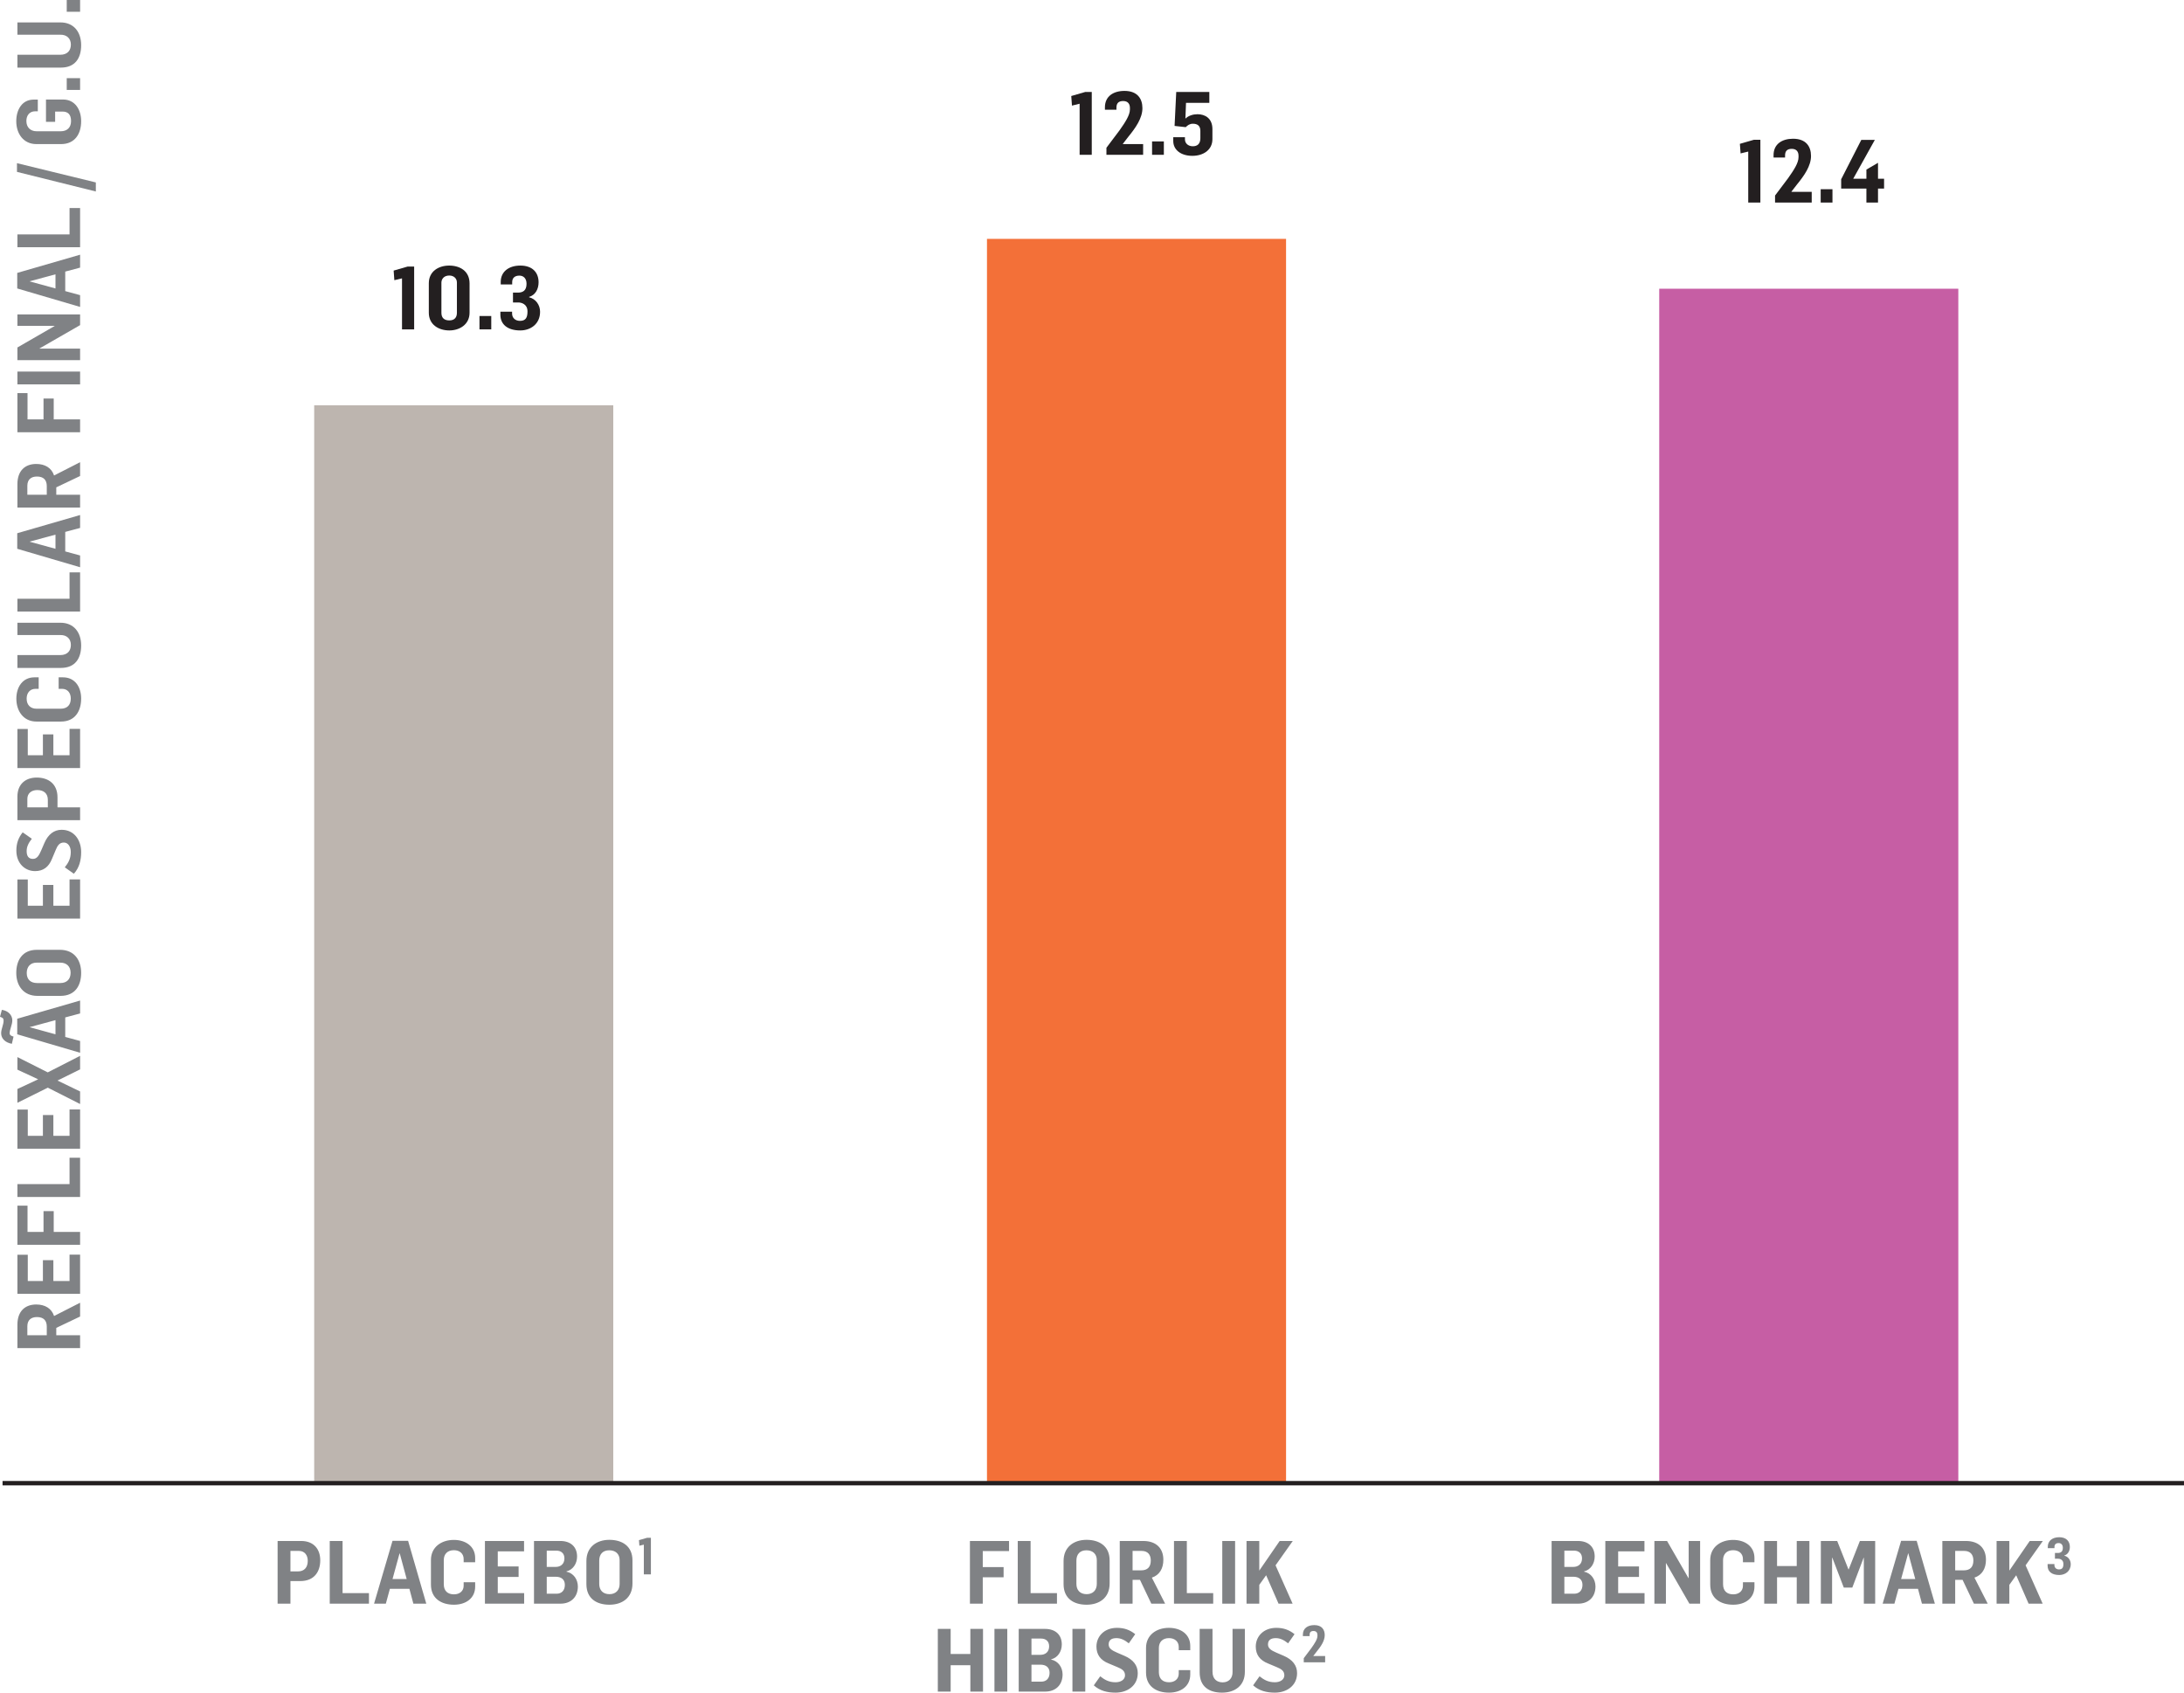 <?xml version="1.0" encoding="UTF-8"?> <svg xmlns="http://www.w3.org/2000/svg" xmlns:xlink="http://www.w3.org/1999/xlink" id="Layer_1" width="248.394" height="192.514" version="1.1" viewBox="0 0 248.394 192.514"><defs><style> .st0, .st1 { fill: none; } .st2 { fill: #f37038; } .st3 { fill: #231f20; } .st4 { fill: #bdb5af; } .st1 { stroke: #231f20; stroke-width: .5px; } .st5 { clip-path: url(#clippath-1); } .st6 { fill: #808285; } .st7 { fill: #c65ea4; } .st8 { clip-path: url(#clippath); } </style><clipPath id="clippath"><rect class="st0" width="248.394" height="192.514"></rect></clipPath><clipPath id="clippath-1"><rect class="st0" width="248.394" height="192.514"></rect></clipPath></defs><rect class="st4" x="35.734" y="46.094" width="34.016" height="122.806"></rect><g><path class="st3" d="M45.722,31.659l-.871.209-.08-1.092,1.592-.459h.74v7.146h-1.381v-5.805Z"></path><path class="st3" d="M48.771,35.561v-3.344c0-1.381,1.141-2.012,2.312-2.012,1.24,0,2.322.631,2.322,2.033v3.322c0,1.371-1.162,2.023-2.303,2.023-1.182,0-2.332-.631-2.332-2.023ZM51.965,35.592v-3.465c0-.42-.311-.789-.871-.789-.57,0-.891.369-.891.811v3.432c0,.551.3.861.9.861.641,0,.861-.4.861-.85Z"></path><path class="st3" d="M54.532,35.942h1.341v1.521h-1.341v-1.521Z"></path><path class="st3" d="M56.911,35.792v-.34h1.331v.211c0,.5.371.83.892.83.65,0,.86-.361.86-1.072,0-.859-.721-1.02-1.041-1.02h-.61v-1.121h.561c.561,0,.981-.23.981-1.002,0-.631-.361-.93-.812-.93-.511,0-.82.25-.82.75v.25h-1.302v-.291c0-1.131.881-1.852,2.232-1.852s2.072.762,2.072,1.902c0,.771-.36,1.451-1.081,1.662v.039c.78.191,1.251.893,1.251,1.652,0,1.4-1.091,2.123-2.252,2.123-1.462,0-2.263-.701-2.263-1.793Z"></path></g><rect class="st2" x="112.252" y="27.168" width="34.016" height="141.732"></rect><g><path class="st3" d="M122.789,11.799l-.871.211-.08-1.09,1.592-.461h.74v7.146h-1.381v-5.807Z"></path><path class="st3" d="M125.838,16.805l1.492-1.982c.641-.91,1.18-1.721,1.18-2.383v-.16c0-.449-.219-.789-.77-.789-.541,0-.762.27-.762.75v.24h-1.311v-.279c0-1.242.951-1.863,2.223-1.863,1.451,0,2.041.861,2.041,1.963,0,1.131-.76,2.221-1.611,3.264l-.611.789v.031h2.303v1.221h-4.174v-.801Z"></path><path class="st3" d="M131.029,16.085h1.34v1.521h-1.34v-1.521Z"></path><path class="st3" d="M133.439,16.046v-.441h1.33v.25c0,.441.361.781.891.781.502,0,.861-.25.861-.922v-.83c0-.59-.34-.811-.861-.811-.34,0-.6.18-.801.391l-1.27-.141.189-3.863h3.764v1.24h-2.652l-.07,1.793c.359-.352.891-.502,1.381-.502.861,0,1.691.471,1.691,1.691v1.143c0,1.25-1.061,1.9-2.281,1.9-1.312,0-2.172-.689-2.172-1.68Z"></path></g><g class="st8"><path class="st6" d="M9.11,0h-1.52v1.34h1.52V0ZM9.23,5.139c0-1.49-.83-2.6-2.38-2.59H1.98v1.4h4.88c.74-.02,1.2.44,1.2,1.12,0,.62-.34,1.16-1.22,1.16H1.98v1.46h4.94c1.62,0,2.31-1.07,2.31-2.55M9.11,8.889h-1.52v1.34h1.52v-1.34ZM9.23,13.789c0-1.34-.71-2.46-2.04-2.47h-1.96v2.54h1.04v-1.17h.83c.6,0,.98.3.98,1.08,0,.74-.45,1.16-1.17,1.16h-2.75c-.69,0-1.16-.44-1.16-1.17,0-.65.38-1.1.99-1.1h.31v-1.33h-.47c-1.33,0-1.98,1.16-1.98,2.46,0,1.42.82,2.6,2.29,2.6h2.8c1.6,0,2.29-1.19,2.29-2.6M10.9,21.779v-1.03l-8.97-2.19v.99l8.97,2.23ZM9.11,28.119v-4.46h-1.2v3H1.98v1.46h7.13ZM6.31,32.809l-2.92-.8v-.02l2.92-.79v1.61ZM9.11,34.909v-1.34l-1.69-.46v-2.22l1.69-.45v-1.47l-7.15,2.07v1.77l7.15,2.1ZM9.11,40.959v-1.31h-4.61v-.02l4.61-2.65v-1.22H1.98v1.3h4.23v.02l-4.23,2.44v1.44h7.13ZM9.11,42.259H1.98v1.46h7.13v-1.46ZM9.11,49.159v-1.46h-3v-2.37h-1.16v2.37h-1.82v-2.99h-1.15v4.45h7.13ZM5.32,56.269h-2.21v-1.02c0-.72.44-1.05,1.09-1.05.75,0,1.12.38,1.12,1.09v.98ZM9.11,57.729v-1.46h-2.71v-.84l2.71-1.29v-1.57l-2.96,1.51c-.29-.88-1.05-1.31-2.03-1.31-1.27,0-2.14.77-2.14,2.3v2.66h7.13ZM6.31,62.417l-2.92-.8v-.02l2.92-.79v1.61ZM9.11,64.517v-1.34l-1.69-.46v-2.22l1.69-.45v-1.47l-7.15,2.07v1.77l7.15,2.1ZM9.11,69.557v-4.46h-1.2v3H1.98v1.46h7.13ZM9.23,73.417c0-1.49-.83-2.6-2.38-2.59H1.98v1.4h4.88c.74-.02,1.2.44,1.2,1.12,0,.62-.34,1.16-1.22,1.16H1.98v1.46h4.94c1.62,0,2.31-1.07,2.31-2.55M9.23,79.457c0-1.35-.72-2.42-2.07-2.42h-.49v1.31h.4c.6,0,.98.45.98,1.1,0,.71-.38,1.16-1.16,1.16h-2.73c-.69,0-1.13-.42-1.13-1.15,0-.67.4-1.11,1-1.11h.37v-1.31h-.48c-1.33,0-2.06,1.08-2.06,2.43,0,1.42.82,2.6,2.28,2.6h2.8c1.6,0,2.29-1.2,2.29-2.61M9.11,87.357v-4.46h-1.2v3h-1.84v-2.37h-1.19v2.37h-1.72v-2.99h-1.18v4.45h7.13ZM5.44,91.827h-2.33v-.96c0-.66.49-1.01,1.13-1.01.75,0,1.2.4,1.2,1.11v.86ZM9.11,93.287v-1.46h-2.57v-1.13c0-1.55-1.04-2.26-2.36-2.26-1.23,0-2.2.7-2.2,2.18v2.67h7.13ZM9.23,96.907c0-1.35-.79-2.53-2.22-2.53-.88,0-1.54.53-1.96,1.5l-.38.88c-.24.55-.47.93-.92.93-.5,0-.72-.32-.72-.89,0-.48.2-.91.59-1.4l-1.04-.73c-.49.61-.72,1.26-.72,2.07,0,1.47.99,2.34,2.13,2.34.92,0,1.55-.46,1.92-1.39l.42-1c.2-.48.41-.86.93-.86.48,0,.79.46.79,1.08,0,.8-.32,1.28-.68,1.74l1.03.73c.62-.68.83-1.54.83-2.47M9.11,104.477v-4.46h-1.2v3h-1.84v-2.37h-1.19v2.37h-1.72v-2.99h-1.18v4.45h7.13ZM8.03,110.637c0,.75-.45,1.17-1.17,1.17h-2.64c-.73,0-1.18-.4-1.18-1.14,0-.7.4-1.18,1.12-1.18h2.71c.69,0,1.16.43,1.16,1.15M9.23,110.647c0-1.41-.75-2.62-2.42-2.62h-2.61c-1.67,0-2.35,1.21-2.35,2.63,0,1.45.82,2.61,2.41,2.61h2.62c1.68,0,2.35-1.19,2.35-2.62M1.54,117.897c-.26-.07-.44-.16-.44-.37,0-.45.3-.97.3-1.47,0-.62-.48-1.1-1.19-1.2l-.21.79c.3.09.41.18.41.42,0,.49-.28.96-.28,1.45,0,.61.48,1.07,1.22,1.2l.19-.82ZM6.31,117.637l-2.92-.8v-.02l2.92-.79v1.61ZM9.11,119.737v-1.34l-1.69-.46v-2.22l1.69-.45v-1.47l-7.15,2.07v1.77l7.15,2.1ZM9.11,125.567v-1.43l-2.57-1.24,2.57-1.27v-1.54l-3.68,1.88-3.45-1.74v1.43l2.36,1.1-2.36,1.1v1.57l3.46-1.72,3.67,1.86ZM9.11,130.647v-4.46h-1.2v3h-1.84v-2.37h-1.19v2.37h-1.72v-2.99h-1.18v4.45h7.13ZM9.11,136.137v-4.46h-1.2v3H1.98v1.46h7.13ZM9.11,141.577v-1.46h-3v-2.37h-1.16v2.37h-1.82v-2.99h-1.15v4.45h7.13ZM9.11,147.157v-4.46h-1.2v3h-1.84v-2.37h-1.19v2.37h-1.72v-2.99h-1.18v4.45h7.13ZM5.32,151.867h-2.21v-1.02c0-.72.44-1.05,1.09-1.05.75,0,1.12.38,1.12,1.09v.98ZM9.11,153.327v-1.46h-2.71v-.84l2.71-1.29v-1.57l-2.96,1.51c-.29-.88-1.05-1.31-2.03-1.31-1.27,0-2.14.77-2.14,2.3v2.66h7.13Z"></path><path class="st6" d="M73.225,179.064h.804v-4.162h-.43l-.928.268.048.636.506-.124v3.382ZM69.323,181.314c-.75,0-1.17-.45-1.17-1.17v-2.64c0-.73.4-1.18,1.14-1.18.7,0,1.18.4,1.18,1.12v2.71c0,.69-.43,1.16-1.15,1.16M69.313,182.514c1.41,0,2.62-.75,2.62-2.42v-2.61c0-1.67-1.21-2.35-2.63-2.35-1.45,0-2.61.82-2.61,2.41v2.62c0,1.68,1.19,2.35,2.62,2.35M62.183,178.214v-1.85h1.1c.53,0,.91.3.91.88,0,.65-.44.97-.99.97h-1.02ZM62.183,181.264v-1.93h1.04c.57,0,1.02.28,1.02.92s-.37,1.01-.94,1.01h-1.12ZM60.733,182.394h3.02c1.17,0,1.97-.74,1.97-1.96-.01-.81-.49-1.51-1.3-1.68v-.03c.73-.17,1.21-.87,1.21-1.69,0-1.08-.7-1.77-1.91-1.77h-2.99v7.13ZM55.153,182.394h4.46v-1.2h-3v-1.84h2.37v-1.19h-2.37v-1.72h2.99v-1.18h-4.45v7.13ZM51.623,182.514c1.35,0,2.42-.72,2.42-2.07v-.49h-1.31v.4c0,.6-.45.98-1.1.98-.71,0-1.16-.38-1.16-1.16v-2.73c0-.69.42-1.13,1.15-1.13.67,0,1.11.4,1.11,1v.37h1.31v-.48c0-1.33-1.08-2.06-2.43-2.06-1.42,0-2.6.82-2.6,2.28v2.8c0,1.6,1.2,2.29,2.61,2.29M44.643,179.594l.8-2.92h.02l.79,2.92h-1.61ZM42.543,182.394h1.34l.46-1.69h2.22l.45,1.69h1.47l-2.07-7.15h-1.77l-2.1,7.15ZM37.503,182.394h4.46v-1.2h-3v-5.93h-1.46v7.13ZM33.033,178.724v-2.33h.96c.66,0,1.01.49,1.01,1.13,0,.75-.4,1.2-1.11,1.2h-.86ZM31.573,182.394h1.46v-2.57h1.13c1.55,0,2.26-1.04,2.26-2.36,0-1.23-.7-2.2-2.18-2.2h-2.67v7.13Z"></path><path class="st6" d="M234.2,179.134c.676,0,1.312-.42,1.312-1.236,0-.444-.276-.852-.73-.962v-.024c.42-.122.63-.518.63-.968,0-.664-.42-1.106-1.206-1.106s-1.302.42-1.302,1.078v.168h.758v-.144c0-.292.182-.438.478-.438.264,0,.474.174.474.542,0,.448-.246.584-.572.584h-.326v.652h.356c.186,0,.606.094.606.594,0,.414-.124.624-.502.624-.304,0-.518-.192-.518-.484v-.122h-.776v.198c0,.636.466,1.044,1.318,1.044M227.08,182.394h1.45v-2.14l.78-1.09,1.41,3.23h1.6l-1.94-4.36,1.96-2.77h-1.49l-2.32,3.37v-3.37h-1.45v7.13ZM222.37,178.604v-2.21h1.02c.72,0,1.05.44,1.05,1.09,0,.75-.38,1.12-1.09,1.12h-.98ZM220.91,182.394h1.46v-2.71h.84l1.29,2.71h1.57l-1.51-2.96c.88-.29,1.31-1.05,1.31-2.03,0-1.27-.77-2.14-2.3-2.14h-2.66v7.13ZM216.22,179.594l.8-2.92h.02l.79,2.92h-1.61ZM214.12,182.394h1.34l.46-1.69h2.22l.45,1.69h1.47l-2.07-7.15h-1.77l-2.1,7.15ZM207.09,182.394h1.28v-5.22h.03l1.3,3.39h.97l1.29-3.4h.02v5.23h1.29v-7.13h-1.74l-1.27,3.23h-.03l-1.28-3.23h-1.86v7.13ZM200.65,182.394h1.46v-3h2.24v3h1.44v-7.13h-1.44v2.85h-2.24v-2.85h-1.46v7.13ZM197.12,182.514c1.35,0,2.42-.72,2.42-2.07v-.49h-1.31v.4c0,.6-.45.98-1.1.98-.71,0-1.16-.38-1.16-1.16v-2.73c0-.69.42-1.13,1.15-1.13.67,0,1.11.4,1.11,1v.37h1.31v-.48c0-1.33-1.08-2.06-2.43-2.06-1.42,0-2.6.82-2.6,2.28v2.8c0,1.6,1.2,2.29,2.61,2.29M188.16,182.394h1.31v-4.61h.02l2.65,4.61h1.22v-7.13h-1.3v4.23h-.02l-2.44-4.23h-1.44v7.13ZM182.58,182.394h4.46v-1.2h-3v-1.84h2.37v-1.19h-2.37v-1.72h2.99v-1.18h-4.45v7.13ZM177.92,178.214v-1.85h1.1c.53,0,.91.3.91.88,0,.65-.44.97-.99.97h-1.02ZM177.92,181.264v-1.93h1.04c.57,0,1.02.28,1.02.92s-.37,1.01-.94,1.01h-1.12ZM176.47,182.394h3.02c1.17,0,1.97-.74,1.97-1.96-.01-.81-.49-1.51-1.3-1.68v-.03c.73-.17,1.21-.87,1.21-1.69,0-1.08-.7-1.77-1.91-1.77h-2.99v7.13Z"></path></g><rect class="st7" x="188.71" y="32.838" width="34.016" height="136.062"></rect><g class="st5"><path class="st3" d="M212.273,23.039h1.32v-1.59h.69v-1.12h-.69v-1.81l-1.32.77v1.04h-1.5l2.46-4.42h-1.54l-2.29,4.48v1.06h2.87v1.59ZM207.073,23.039h1.34v-1.52h-1.34v1.52ZM201.883,23.039h4.17v-1.22h-2.3v-.03l.61-.79c.85-1.04,1.61-2.13,1.61-3.26,0-1.1-.59-1.96-2.04-1.96-1.27,0-2.22.62-2.22,1.86v.28h1.31v-.24c0-.48.22-.75.76-.75.55,0,.77.34.77.79v.16c0,.66-.54,1.47-1.18,2.38l-1.49,1.98v.8ZM198.833,23.039h1.38v-7.14h-.74l-1.59.46.08,1.09.87-.21v5.8Z"></path><line class="st1" x1=".291" y1="168.691" x2="248.393" y2="168.691"></line><path class="st6" d="M148.282,189.064h2.432v-.712h-1.342v-.016l.356-.462c.496-.606.938-1.242.938-1.9,0-.642-.344-1.142-1.188-1.142-.742,0-1.296.36-1.296,1.084v.164h.764v-.14c0-.28.128-.438.444-.438.32,0,.448.198.448.46v.094c0,.384-.314.856-.688,1.388l-.868,1.154v.466ZM144.992,192.514c1.35,0,2.53-.79,2.53-2.22,0-.88-.53-1.54-1.5-1.96l-.88-.38c-.55-.24-.93-.47-.93-.92,0-.5.32-.72.89-.72.48,0,.91.2,1.4.59l.73-1.04c-.61-.49-1.26-.72-2.07-.72-1.47,0-2.34.99-2.34,2.13,0,.92.46,1.55,1.39,1.92l1,.42c.48.2.86.41.86.93,0,.48-.46.79-1.08.79-.8,0-1.28-.32-1.74-.68l-.73,1.03c.68.62,1.54.83,2.47.83M138.992,192.514c1.49,0,2.6-.83,2.59-2.38v-4.87h-1.4v4.88c.02.74-.44,1.2-1.12,1.2-.62,0-1.16-.34-1.16-1.22v-4.86h-1.46v4.94c0,1.62,1.07,2.31,2.55,2.31M132.952,192.514c1.35,0,2.42-.72,2.42-2.07v-.49h-1.31v.4c0,.6-.45.98-1.1.98-.71,0-1.16-.38-1.16-1.16v-2.73c0-.69.42-1.13,1.15-1.13.67,0,1.11.4,1.11,1v.37h1.31v-.48c0-1.33-1.08-2.06-2.43-2.06-1.42,0-2.6.82-2.6,2.28v2.8c0,1.6,1.2,2.29,2.61,2.29M126.872,192.514c1.35,0,2.53-.79,2.53-2.22,0-.88-.53-1.54-1.5-1.96l-.88-.38c-.55-.24-.93-.47-.93-.92,0-.5.32-.72.89-.72.48,0,.91.2,1.4.59l.73-1.04c-.61-.49-1.26-.72-2.07-.72-1.47,0-2.34.99-2.34,2.13,0,.92.46,1.55,1.39,1.92l1,.42c.48.2.86.41.86.93,0,.48-.46.79-1.08.79-.8,0-1.28-.32-1.74-.68l-.73,1.03c.68.62,1.54.83,2.47.83M121.972,192.394h1.46v-7.13h-1.46v7.13ZM117.312,188.214v-1.85h1.1c.53,0,.91.3.91.88,0,.65-.44.97-.99.97h-1.02ZM117.312,191.264v-1.93h1.04c.57,0,1.02.28,1.02.92s-.37,1.01-.94,1.01h-1.12ZM115.862,192.394h3.02c1.17,0,1.97-.74,1.97-1.96-.01-.81-.49-1.51-1.3-1.68v-.03c.73-.17,1.21-.87,1.21-1.69,0-1.08-.7-1.77-1.91-1.77h-2.99v7.13ZM113.102,192.394h1.46v-7.13h-1.46v7.13ZM106.662,192.394h1.46v-3h2.24v3h1.44v-7.13h-1.44v2.85h-2.24v-2.85h-1.46v7.13Z"></path><path class="st6" d="M141.773,182.394h1.45v-2.14l.78-1.09,1.41,3.23h1.6l-1.94-4.36,1.96-2.77h-1.49l-2.32,3.37v-3.37h-1.45v7.13ZM139.013,182.394h1.46v-7.13h-1.46v7.13ZM133.523,182.394h4.46v-1.2h-3v-5.93h-1.46v7.13ZM128.813,178.604v-2.21h1.02c.72,0,1.05.44,1.05,1.09,0,.75-.38,1.12-1.09,1.12h-.98ZM127.353,182.394h1.46v-2.71h.84l1.29,2.71h1.57l-1.51-2.96c.88-.29,1.31-1.05,1.31-2.03,0-1.27-.77-2.14-2.3-2.14h-2.66v7.13ZM123.593,181.314c-.75,0-1.17-.45-1.17-1.17v-2.64c0-.73.4-1.18,1.14-1.18.7,0,1.18.4,1.18,1.12v2.71c0,.69-.43,1.16-1.15,1.16M123.583,182.514c1.41,0,2.62-.75,2.62-2.42v-2.61c0-1.67-1.21-2.35-2.63-2.35-1.45,0-2.61.82-2.61,2.41v2.62c0,1.68,1.19,2.35,2.62,2.35M115.753,182.394h4.46v-1.2h-3v-5.93h-1.46v7.13ZM110.313,182.394h1.46v-3h2.37v-1.16h-2.37v-1.82h2.99v-1.15h-4.45v7.13Z"></path></g></svg> 